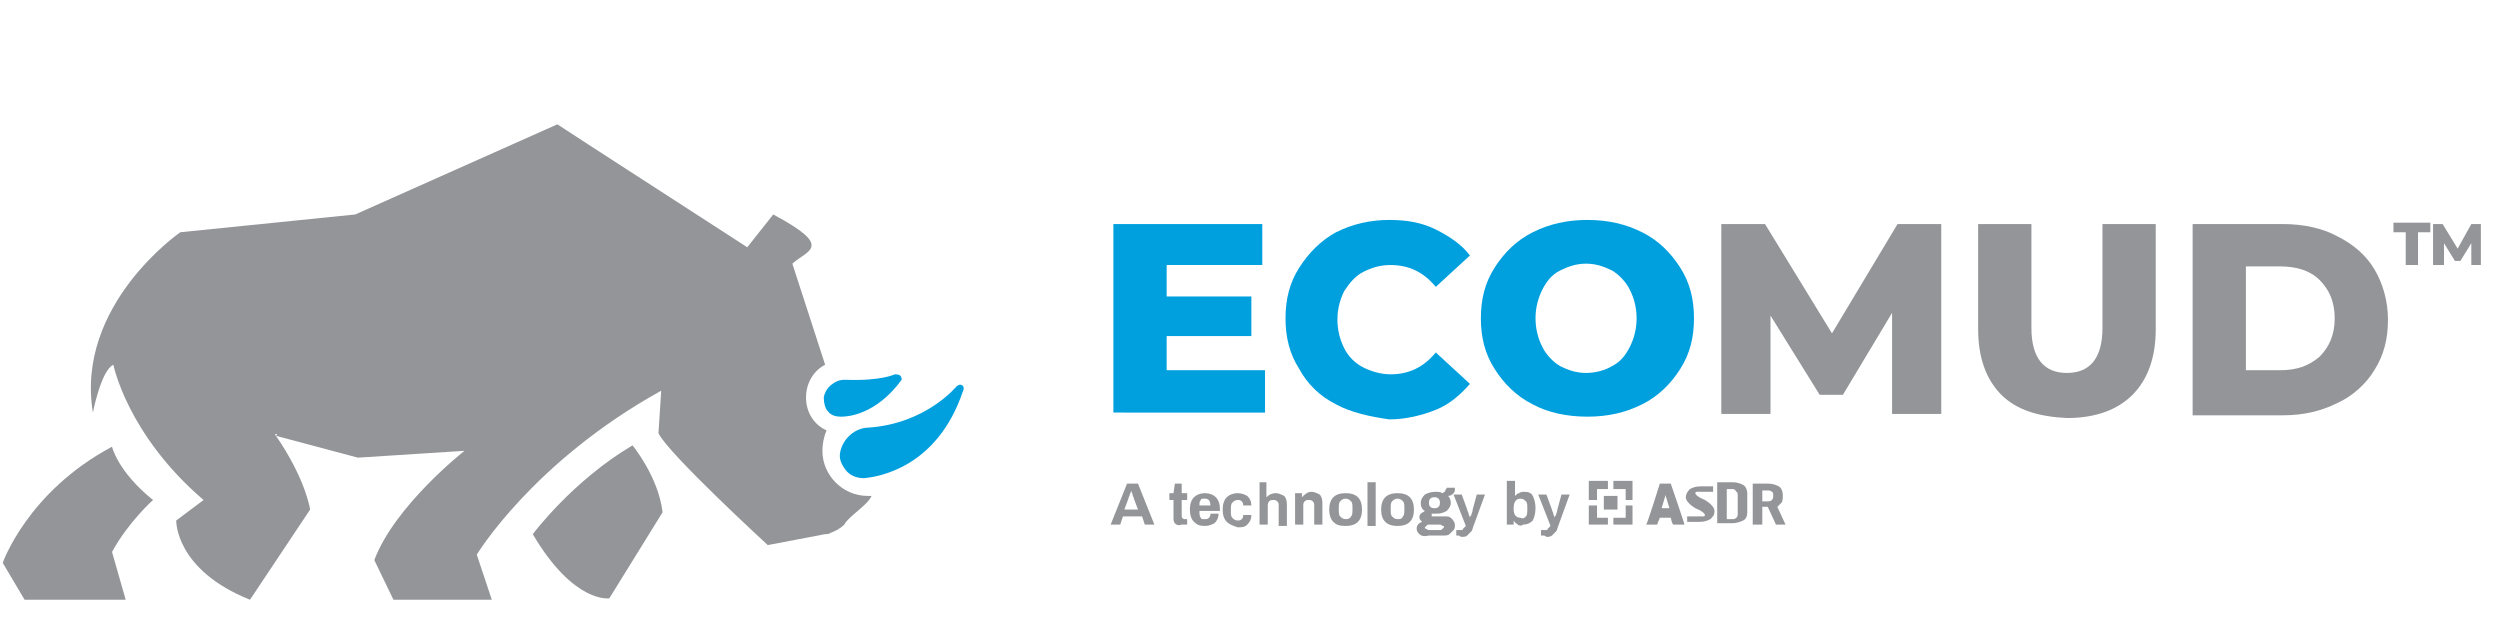 <svg xmlns="http://www.w3.org/2000/svg" xmlns:xlink="http://www.w3.org/1999/xlink" id="Logo_Versadrill" x="0px" y="0px" viewBox="0 0 183 47" style="enable-background:new 0 0 183 47;" xml:space="preserve"><style type="text/css">	.st0{fill:#00A0DF;}	.st1{fill:#939598;}	.st2{fill:#939598;stroke:#169FD9;stroke-width:0.65;stroke-linecap:round;stroke-linejoin:round;stroke-miterlimit:10;}</style><g>	<a>		<path id="fullLogo_00000054223424144011874790000000808509555247055275_" class="st0" d="M70.4,28.2c-0.1-0.1-0.3,0-0.4,0.1    c0,0-2.2,2.7-6.4,3c-1,0-1.9,0.8-2.1,1.8c-0.1,0.5,0.1,0.9,0.4,1.3c0.3,0.4,0.8,0.6,1.3,0.6l0,0c0,0,0.1,0,0.1,0    c0.9-0.1,5.3-0.7,7.2-6.4C70.6,28.4,70.5,28.2,70.4,28.2z"></path>	</a>	<a>		<path id="fullLogo_00000129884238444409154580000015046092448952725666_" class="st0" d="M65.9,27.5c-0.1-0.1-0.3-0.1-0.4-0.1    c0,0-1,0.5-3.6,0.4c-0.1,0-0.1,0-0.1,0c-0.7,0-1.4,0.6-1.5,1.3c0,0.4,0.1,0.8,0.3,1c0.2,0.3,0.6,0.4,0.9,0.4c0,0,0,0,0.1,0    c0.4,0,2.5-0.1,4.4-2.7C66,27.7,66,27.6,65.9,27.5z"></path>	</a>	<a>		<path id="fullLogo_00000057125978481793494220000014139239822216972455_" class="st1" d="M63.8,36.3c-0.1,0-0.1,0-0.2,0    c0,0-0.1,0-0.1,0c-1.8,0-3.3-1.5-3.3-3.3c0-0.5,0.1-1,0.3-1.5c-0.9-0.4-1.5-1.3-1.5-2.4c0-1.1,0.6-2,1.4-2.4L58,19.3    c1.1-1,3.1-1.2-1.4-3.6l-1.9,2.4l-11.6-7.5c0,0,0,0,0,0l-2.3-1.5L26,15.7L13.2,17c0,0-7.7,5.3-6.4,13.2c0,0,0.6-3.1,1.5-3.5    c0,0,1,5.1,6.6,9.9l-2,1.5c0,0-0.1,3.6,5.4,5.8l4.4-6.6c0,0-0.3-2.2-2.5-5.4c0,0-0.2-0.2,0.1-0.1l-0.1,0.1l6,1.6L34,33    c0,0-5.1,4-6.6,8l1.4,2.9H36l-1.1-3.3c0,0,4.1-6.8,13.5-12l-0.2,3.1c0.6,1.4,8,8.2,8,8.2l4.2-0.8c0.1,0,0.3,0,0.4-0.1l0,0l0,0    c0.3-0.1,0.7-0.3,1-0.6C62.1,37.8,63.5,37,63.8,36.3C63.8,36.3,63.8,36.3,63.8,36.3z"></path>	</a>	<a>		<path id="fullLogo_00000127042492035237190640000004498490771406739635_" class="st1" d="M48.5,37.5c-0.3-2.6-2.2-4.9-2.2-4.9    c-4.4,2.6-7.3,6.5-7.3,6.5c3,5.1,5.6,4.7,5.6,4.7c0,0,0,0,0,0L48.5,37.5z"></path>	</a>	<a>		<path id="fullLogo_00000121267049058113924560000000990840973906691462_" class="st2" d="M49.1,28.6"></path>	</a>	<a>		<path id="fullLogo_00000057134854115261855000000001046186869875116725_" class="st1" d="M11.2,36.6c-2.6-2.1-3-3.9-3-3.9    c-6.2,3.3-8,8.5-8,8.5l1.6,2.7h7.4l-1-3.5C9.4,38.2,11.2,36.6,11.2,36.6z"></path>	</a></g><path id="fullLogo_00000044180058231036853140000012061529151401645225_" class="st0" d="M92.6,27.2v3H81.5V16.4h10.9v3h-7v2.3h6.2  v2.9h-6.2v2.5H92.6z"></path><path id="fullLogo_00000003808742249048251340000016375735964551440307_" class="st0" d="M97.8,29.6c-1.2-0.6-2.1-1.5-2.7-2.6  c-0.7-1.1-1-2.3-1-3.7s0.3-2.6,1-3.7c0.7-1.1,1.6-2,2.7-2.6c1.2-0.6,2.5-0.9,3.9-0.9c1.3,0,2.4,0.2,3.4,0.7s1.9,1.1,2.5,1.9  l-2.5,2.3c-0.9-1.1-2-1.6-3.3-1.6c-0.8,0-1.4,0.2-2,0.5c-0.6,0.3-1,0.8-1.4,1.4c-0.3,0.6-0.5,1.3-0.5,2.1c0,0.8,0.2,1.5,0.5,2.1  c0.3,0.6,0.8,1.1,1.4,1.4c0.6,0.3,1.3,0.5,2,0.5c1.3,0,2.4-0.5,3.3-1.6l2.5,2.3c-0.7,0.8-1.5,1.5-2.5,1.9c-1,0.4-2.2,0.7-3.4,0.7  C100.3,30.5,98.9,30.2,97.8,29.6z"></path><path id="fullLogo_00000026160883289479630250000003617785294365197457_" class="st0" d="M112.2,29.6c-1.2-0.6-2.1-1.5-2.8-2.6  c-0.7-1.1-1-2.3-1-3.7c0-1.4,0.3-2.6,1-3.7c0.7-1.1,1.6-2,2.8-2.6c1.2-0.6,2.5-0.9,4-0.9s2.8,0.3,4,0.9c1.2,0.6,2.1,1.5,2.8,2.6  c0.7,1.1,1,2.3,1,3.7c0,1.4-0.3,2.6-1,3.7c-0.7,1.1-1.6,2-2.8,2.6c-1.2,0.6-2.5,0.9-4,0.9S113.3,30.2,112.2,29.6z M118,26.8  c0.6-0.3,1-0.8,1.3-1.4c0.3-0.6,0.5-1.3,0.5-2.1c0-0.8-0.2-1.5-0.5-2.1c-0.3-0.6-0.8-1.1-1.3-1.4c-0.6-0.3-1.2-0.5-1.9-0.5  c-0.7,0-1.3,0.2-1.9,0.5c-0.6,0.3-1,0.8-1.3,1.4c-0.3,0.6-0.5,1.3-0.5,2.1c0,0.8,0.2,1.5,0.5,2.1c0.3,0.6,0.8,1.1,1.3,1.4  c0.6,0.3,1.2,0.5,1.9,0.5C116.8,27.3,117.5,27.1,118,26.8z"></path><path id="fullLogo_00000142889827774799188540000007004088786322033819_" class="st1" d="M138.5,30.3l0-7.4l-3.6,6h-1.7l-3.6-5.8  v7.2h-3.6V16.4h3.2l4.9,8l4.8-8h3.2l0,13.9H138.5z"></path><path id="fullLogo_00000105424653922819529180000010287552065884384666_" class="st1" d="M146.5,28.9c-1.1-1.1-1.7-2.7-1.7-4.8v-7.7  h3.9V24c0,2.2,0.9,3.3,2.6,3.3c1.7,0,2.6-1.1,2.6-3.3v-7.6h3.9v7.7c0,2.1-0.6,3.7-1.7,4.8c-1.1,1.1-2.7,1.7-4.8,1.7  C149.2,30.5,147.6,30,146.5,28.9z"></path><path id="fullLogo_00000076566017483737926360000005346666805200345225_" class="st1" d="M160.5,16.4h6.6c1.5,0,2.9,0.3,4,0.9  c1.2,0.6,2.1,1.4,2.7,2.4c0.6,1,1,2.3,1,3.7c0,1.4-0.3,2.6-1,3.7c-0.6,1-1.6,1.9-2.7,2.4c-1.2,0.6-2.5,0.9-4,0.9h-6.6V16.4z   M166.9,27.1c1.2,0,2.1-0.3,2.9-1c0.7-0.7,1.1-1.6,1.1-2.8s-0.4-2.1-1.1-2.8c-0.7-0.7-1.7-1-2.9-1h-2.5v7.6H166.9z"></path><path id="fullLogo_00000121257312281085954490000007654007140589835919_" class="st1" d="M176.1,17h-0.9v-0.7h2.7V17h-0.9v2.4h-0.9  V17z"></path><path id="fullLogo_00000148661011492612739570000003133821527200124046_" class="st1" d="M180.9,19.4l0-1.6l-0.8,1.3h-0.4l-0.8-1.3  v1.6h-0.8v-3h0.7l1.1,1.8l1-1.8h0.7l0,3H180.9z"></path><g>	<path id="fullLogo_00000140015834021574306740000000728818464214169490_" class="st1" d="M82.5,35.4h0.8l1.2,3h-0.7l-0.2-0.6h-1.4   L82,38.4h-0.7L82.5,35.4z M83.3,37.3l-0.3-0.8c0-0.1-0.1-0.2-0.1-0.3c0-0.1-0.1-0.2-0.1-0.3h0c0,0,0,0.1-0.1,0.3   c0,0.1-0.1,0.2-0.1,0.3l-0.3,0.8H83.3z"></path>	<path id="fullLogo_00000066499432884243897250000016848373491116709799_" class="st1" d="M86,38.3c-0.1-0.1-0.1-0.3-0.1-0.4v-1.3   h-0.3v-0.5h0.3l0.1-0.7h0.5v0.7h0.4v0.5h-0.4v1.2c0,0.1,0.1,0.2,0.2,0.2h0.2v0.4c0,0-0.1,0-0.2,0c-0.1,0-0.1,0-0.2,0   C86.2,38.5,86.1,38.4,86,38.3z"></path>	<path id="fullLogo_00000160907044008195649570000010126497103112712086_" class="st1" d="M87.4,38.2c-0.2-0.2-0.3-0.5-0.3-0.9   c0-0.4,0.1-0.7,0.3-0.9c0.2-0.2,0.5-0.3,0.8-0.3c0.3,0,0.6,0.1,0.8,0.3c0.2,0.2,0.3,0.5,0.3,0.9v0.1h-1.5c0,0.2,0,0.4,0.1,0.5   C87.9,38,88,38,88.2,38c0.1,0,0.2,0,0.3-0.1c0.1-0.1,0.1-0.2,0.1-0.3h0.6c0,0.3-0.1,0.5-0.3,0.7c-0.2,0.1-0.4,0.2-0.7,0.2   C87.8,38.5,87.6,38.4,87.4,38.2z M88.6,37c0-0.3-0.1-0.5-0.4-0.5c-0.2,0-0.3,0-0.3,0.1c-0.1,0.1-0.1,0.2-0.1,0.4H88.6z"></path>	<path id="fullLogo_00000181785932584168373150000009400817656536081323_" class="st1" d="M89.8,38.2c-0.2-0.2-0.3-0.5-0.3-0.9   c0-0.4,0.1-0.7,0.3-0.9c0.2-0.2,0.5-0.3,0.8-0.3c0.3,0,0.5,0.1,0.7,0.2c0.2,0.2,0.3,0.4,0.3,0.7H91c0-0.1,0-0.2-0.1-0.3   c-0.1-0.1-0.2-0.1-0.3-0.1c-0.2,0-0.3,0.1-0.4,0.2c-0.1,0.1-0.1,0.3-0.1,0.5v0.1c0,0.2,0,0.4,0.1,0.5c0.1,0.1,0.2,0.2,0.4,0.2   c0.1,0,0.2,0,0.3-0.1c0.1-0.1,0.1-0.2,0.1-0.3h0.6c0,0.3-0.1,0.5-0.3,0.7c-0.2,0.2-0.4,0.2-0.7,0.2C90.3,38.5,90,38.4,89.8,38.2z"></path>	<path id="fullLogo_00000183967413337721199700000010442841994035104442_" class="st1" d="M92.1,35.3h0.6v1.1h0   c0.2-0.2,0.4-0.3,0.7-0.3c0.2,0,0.4,0.1,0.6,0.2c0.1,0.1,0.2,0.3,0.2,0.6v1.6h-0.6V37c0-0.1,0-0.2-0.1-0.3   c-0.1-0.1-0.2-0.1-0.3-0.1c-0.1,0-0.2,0-0.3,0.1c-0.1,0.1-0.1,0.2-0.1,0.4v1.3h-0.6V35.3z"></path>	<path id="fullLogo_00000124158542725579261770000007882404505751562885_" class="st1" d="M94.8,36.1h0.5l0,0.3h0   c0.2-0.2,0.4-0.4,0.7-0.4c0.2,0,0.4,0.1,0.6,0.2c0.1,0.1,0.2,0.3,0.2,0.6v1.6h-0.6V37c0-0.1,0-0.2-0.1-0.3   c-0.1-0.1-0.2-0.1-0.3-0.1c-0.1,0-0.2,0-0.3,0.1c-0.1,0.1-0.1,0.2-0.1,0.4v1.3h-0.6V36.1z"></path>	<path id="fullLogo_00000118355436269770705230000016480664051106781368_" class="st1" d="M97.6,38.2c-0.2-0.2-0.3-0.5-0.3-0.9   c0-0.4,0.1-0.7,0.3-0.9c0.2-0.2,0.5-0.3,0.9-0.3c0.4,0,0.7,0.1,0.9,0.3s0.3,0.5,0.3,0.9c0,0.4-0.1,0.7-0.3,0.9s-0.5,0.3-0.9,0.3   C98,38.5,97.8,38.4,97.6,38.2z M98.9,37.8c0.1-0.1,0.1-0.3,0.1-0.5v-0.1c0-0.2,0-0.4-0.1-0.5c-0.1-0.1-0.2-0.2-0.4-0.2   c-0.2,0-0.3,0.1-0.4,0.2c-0.1,0.1-0.1,0.3-0.1,0.5v0.1c0,0.2,0,0.4,0.1,0.5c0.1,0.1,0.2,0.2,0.4,0.2C98.6,38,98.8,38,98.9,37.8z"></path>	<path id="fullLogo_00000033331587978227422240000008951970875686212491_" class="st1" d="M100.1,35.3h0.6v3.2h-0.6V35.3z"></path>	<path id="fullLogo_00000037687502192192694230000011538908493586200717_" class="st1" d="M101.4,38.2c-0.2-0.2-0.3-0.5-0.3-0.9   c0-0.4,0.1-0.7,0.3-0.9s0.5-0.3,0.9-0.3s0.7,0.1,0.9,0.3c0.2,0.2,0.3,0.5,0.3,0.9c0,0.4-0.1,0.7-0.3,0.9c-0.2,0.2-0.5,0.3-0.9,0.3   S101.6,38.4,101.4,38.2z M102.7,37.8c0.1-0.1,0.1-0.3,0.1-0.5v-0.1c0-0.2,0-0.4-0.1-0.5c-0.1-0.1-0.2-0.2-0.4-0.2   c-0.2,0-0.3,0.1-0.4,0.2c-0.1,0.1-0.1,0.3-0.1,0.5v0.1c0,0.2,0,0.4,0.1,0.5c0.1,0.1,0.2,0.2,0.4,0.2C102.5,38,102.6,38,102.7,37.8z   "></path>	<path id="fullLogo_00000018206440937130101960000000895103258601115325_" class="st1" d="M103.9,39.1c-0.1-0.1-0.2-0.2-0.2-0.4   c0-0.2,0.1-0.4,0.4-0.5c-0.1-0.1-0.2-0.2-0.2-0.3c0-0.1,0-0.2,0.1-0.3c0.1-0.1,0.2-0.1,0.3-0.2c-0.2-0.1-0.3-0.3-0.3-0.6   c0-0.2,0.1-0.4,0.3-0.6c0.2-0.1,0.4-0.2,0.8-0.2c0.2,0,0.3,0,0.5,0.1c0.1-0.1,0.2-0.1,0.2-0.2c0-0.1,0.1-0.1,0.1-0.2h0.6   c0,0.2,0,0.3-0.1,0.4c-0.1,0.1-0.2,0.2-0.4,0.2c0.1,0.1,0.2,0.3,0.2,0.5c0,0.2-0.1,0.4-0.3,0.6c-0.2,0.1-0.4,0.2-0.7,0.2h-0.3   c-0.1,0-0.1,0-0.1,0c0,0,0,0.1,0,0.1c0,0,0,0.1,0,0.1c0,0,0.1,0,0.1,0h1c0.2,0,0.3,0.1,0.4,0.2c0.1,0.1,0.2,0.3,0.2,0.4   c0,0.1,0,0.3-0.1,0.4s-0.2,0.2-0.3,0.3c-0.1,0.1-0.3,0.1-0.4,0.1h-1.1C104.2,39.3,104,39.2,103.9,39.1z M105.4,38.8   c0.1,0,0.1,0,0.2-0.1c0,0,0.1-0.1,0.1-0.1c0-0.1,0-0.1-0.1-0.1c0,0-0.1-0.1-0.2-0.1h-0.8c-0.1,0-0.1,0-0.2,0.1c0,0-0.1,0.1-0.1,0.1   c0,0.1,0,0.1,0.1,0.1c0,0,0.1,0.1,0.2,0.1H105.4z M105.3,37.1c0.1-0.1,0.1-0.2,0.1-0.3c0-0.1,0-0.2-0.1-0.3s-0.2-0.1-0.3-0.1   c-0.1,0-0.2,0-0.3,0.1c-0.1,0.1-0.1,0.2-0.1,0.3c0,0.1,0,0.2,0.1,0.3c0.1,0.1,0.2,0.1,0.3,0.1C105.1,37.2,105.2,37.2,105.3,37.1z"></path>	<path id="fullLogo_00000121960298171941696240000003360739404759478428_" class="st1" d="M106.8,39.2c-0.1,0-0.1,0-0.1,0   c0,0-0.1,0-0.1,0v-0.4h0.3c0.1,0,0.2,0,0.2-0.1c0.1-0.1,0.1-0.1,0.2-0.2l-0.9-2.3h0.6l0.4,1.1c0,0.1,0.1,0.2,0.1,0.3   c0,0.1,0.1,0.2,0.1,0.3h0c0,0,0-0.1,0.1-0.2c0-0.1,0.1-0.2,0.1-0.4l0.3-1.1h0.6l-0.8,2.2c-0.1,0.2-0.1,0.4-0.2,0.5   c-0.1,0.1-0.2,0.2-0.3,0.3c-0.1,0.1-0.3,0.1-0.4,0.1C106.9,39.3,106.8,39.2,106.8,39.2z"></path>	<path id="fullLogo_00000042734665975791849920000008930718789604566709_" class="st1" d="M111.1,38.4c-0.1-0.1-0.2-0.1-0.3-0.3h0   l0,0.3h-0.5v-3.2h0.6v1.1h0c0.1-0.1,0.2-0.2,0.3-0.2c0.1-0.1,0.3-0.1,0.4-0.1c0.3,0,0.5,0.1,0.6,0.3s0.2,0.5,0.2,0.9   c0,0.4-0.1,0.7-0.2,0.9c-0.2,0.2-0.4,0.3-0.7,0.3C111.4,38.5,111.2,38.5,111.1,38.4z M111.7,37.8c0.1-0.1,0.1-0.3,0.1-0.5v-0.1   c0-0.2,0-0.4-0.1-0.5c-0.1-0.1-0.2-0.2-0.4-0.2c-0.3,0-0.5,0.2-0.5,0.7v0.1c0,0.4,0.2,0.6,0.5,0.6C111.5,38,111.6,37.9,111.7,37.8z   "></path>	<path id="fullLogo_00000132780719062347334120000006631411383338941578_" class="st1" d="M113,39.2c-0.1,0-0.1,0-0.1,0   c0,0-0.1,0-0.1,0v-0.4h0.3c0.1,0,0.2,0,0.2-0.1c0.1-0.1,0.1-0.1,0.2-0.2l-0.9-2.3h0.6l0.4,1.1c0,0.1,0.1,0.2,0.1,0.3   c0,0.1,0.1,0.2,0.1,0.3h0c0,0,0-0.1,0.1-0.2c0-0.1,0.1-0.2,0.1-0.4l0.3-1.1h0.6l-0.8,2.2c-0.1,0.2-0.1,0.4-0.2,0.5   c-0.1,0.1-0.2,0.2-0.3,0.3c-0.1,0.1-0.3,0.1-0.4,0.1C113.2,39.3,113.1,39.2,113,39.2z"></path>	<a>		<path id="fullLogo_00000005227011690623890820000012238483800199056043_" class="st1" d="M123.5,38.4v-0.6h0.9c0.1,0,0.2,0,0.3,0    c0.1,0,0.1-0.1,0.1-0.1c0-0.1-0.2-0.3-0.7-0.5c-0.5-0.3-0.7-0.6-0.7-0.8s0.1-0.4,0.3-0.6c0.2-0.1,0.4-0.2,0.8-0.2h0.9V36h-0.9    c-0.1,0-0.2,0-0.3,0c-0.1,0-0.1,0.1-0.1,0.1c0,0.1,0.2,0.3,0.7,0.5c0.5,0.3,0.7,0.6,0.7,0.8c0,0.3-0.1,0.4-0.3,0.6    c-0.2,0.1-0.4,0.2-0.8,0.2H123.5z"></path>	</a>	<path id="fullLogo_00000121255370733678331910000005515625313327773825_" class="st1" d="M126.8,35.8h-0.4V38h0.4   c0.1,0,0.2,0,0.3-0.1c0.1-0.1,0.1-0.2,0.1-0.3v-1.3c0-0.1,0-0.3-0.1-0.3C127,35.8,126.9,35.8,126.8,35.8 M127.9,37.5   c0,0.3-0.1,0.5-0.3,0.6c-0.2,0.1-0.5,0.2-0.8,0.2h-1.1v-3h1.1c0.4,0,0.6,0.1,0.8,0.2c0.2,0.1,0.3,0.4,0.3,0.6V37.5z"></path>	<path id="fullLogo_00000091713134553179663570000014200730940638889872_" class="st1" d="M129,36.7h0.4c0.1,0,0.2,0,0.3-0.1   c0.1-0.1,0.1-0.2,0.1-0.3c0-0.1,0-0.3-0.1-0.3c-0.1-0.1-0.2-0.1-0.3-0.1H129V36.7z M128.3,38.4v-3h1.1c0.4,0,0.6,0.1,0.8,0.2   c0.2,0.1,0.3,0.4,0.3,0.6c0,0.3,0,0.5-0.1,0.6c-0.1,0.1-0.2,0.2-0.3,0.3l0.6,1.3h-0.7l-0.6-1.3H129v1.3H128.3z"></path>	<path id="fullLogo_00000180338276990795831770000003591169721444475814_" class="st1" d="M121.6,37.3l0.3-1l0-0.1l0.3,1H121.6z    M122.3,35.4h-0.8c0,0-0.9,2.9-1,3h0.8c0,0,0.2-0.5,0.2-0.5h0.8c0,0,0.1,0.5,0.2,0.5h0.8C123.3,38.3,122.3,35.4,122.3,35.4"></path>	<a>		<rect id="fullLogo_00000170250426717160821620000015856264853092607421_" x="117.4" y="36.3" class="st1" width="1" height="1"></rect>	</a>	<a>		<polygon id="fullLogo_00000154397100139965913680000008281896839068786306_" class="st1" points="118.1,35.2 118.1,35.8 119,35.8     119,36.6 119.5,36.6 119.5,35.2   "></polygon>	</a>	<a>		<polygon id="fullLogo_00000049934283987205996970000002177269107450631315_" class="st1" points="116.3,35.2 116.3,36.6     116.9,36.6 116.9,35.8 117.7,35.8 117.7,35.2   "></polygon>	</a>	<a>		<polygon id="fullLogo_00000013885131324980123280000009333756210130982302_" class="st1" points="119,37 119,37.9 118.1,37.9     118.1,38.4 119.5,38.4 119.5,37   "></polygon>	</a>	<a>		<polygon id="fullLogo_00000098934088579805710880000007829033016499755678_" class="st1" points="116.9,37 116.3,37 116.3,38.4     117.7,38.4 117.7,37.9 116.9,37.9   "></polygon>	</a></g></svg>